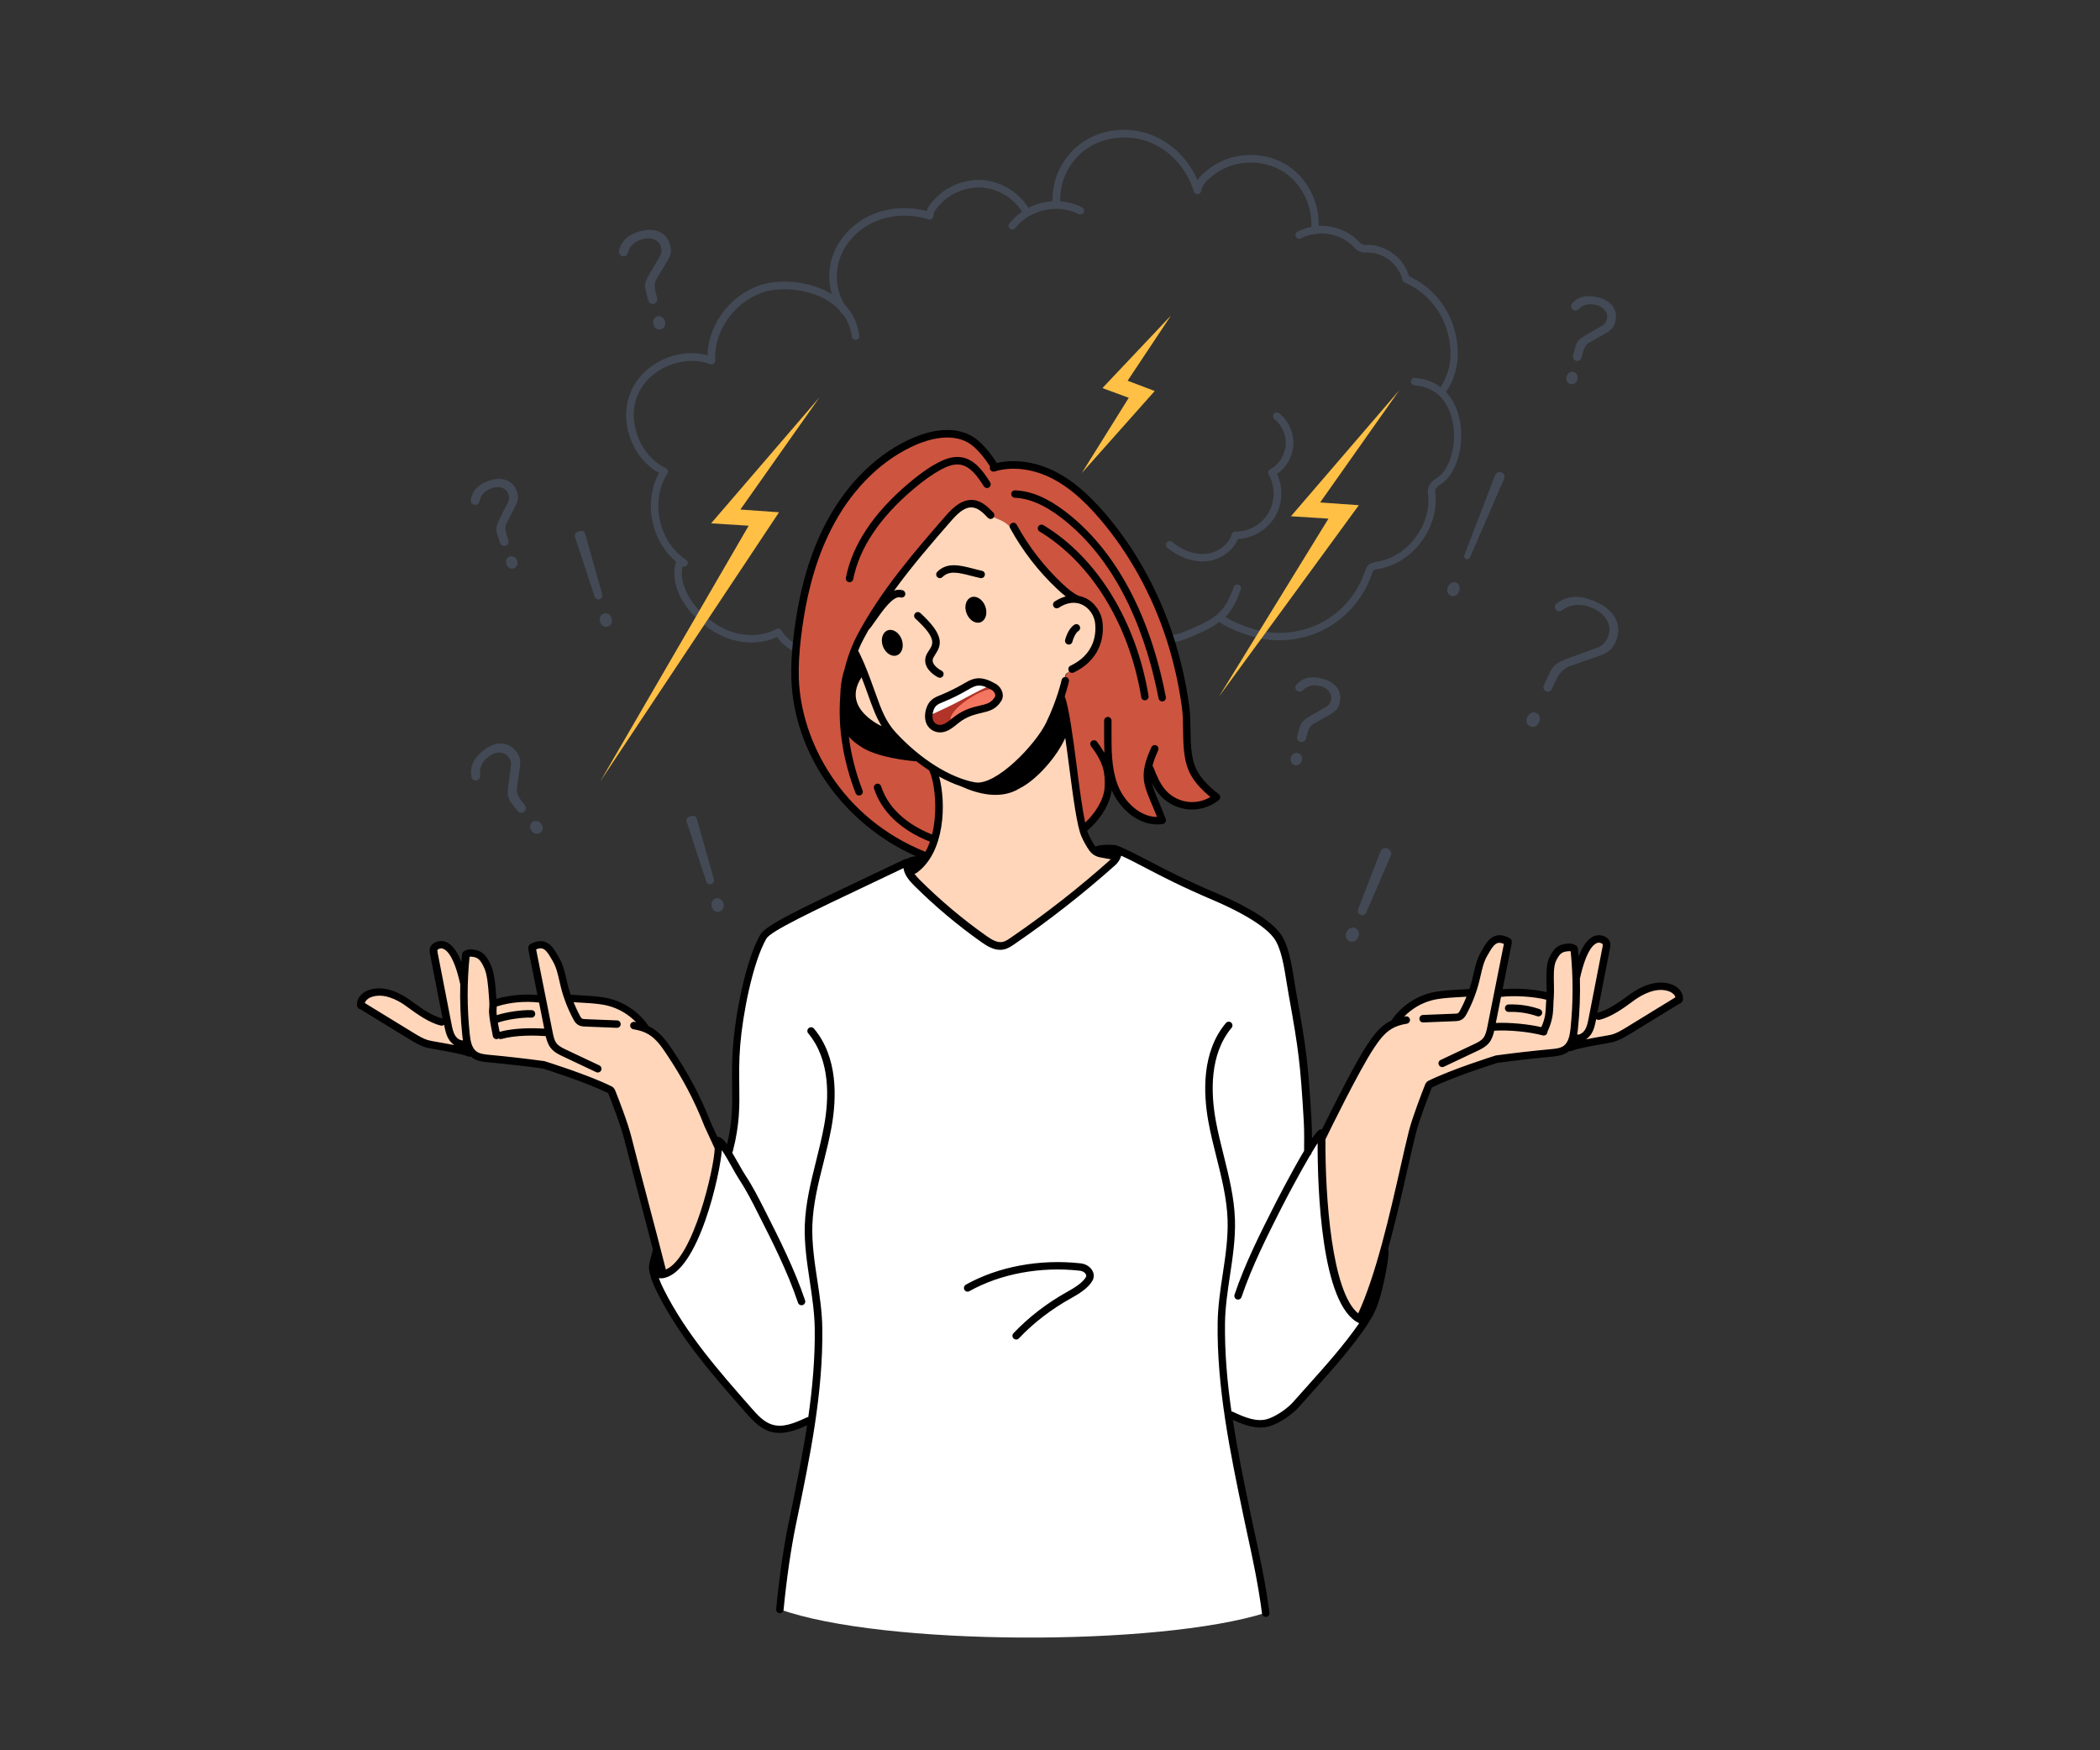 <?xml version="1.0" encoding="UTF-8"?>
<!-- Generator: Adobe Illustrator 27.4.1, SVG Export Plug-In . SVG Version: 6.00 Build 0)  -->
<svg xmlns="http://www.w3.org/2000/svg" xmlns:xlink="http://www.w3.org/1999/xlink" version="1.1" id="_x3C_Layer_x3E_" x="0px" y="0px" viewBox="0 0 3000 2500" style="enable-background:new 0 0 3000 2500;" xml:space="preserve">
<rect x="0" y="0" width="3000" height="2500" fill="#333333" stroke="none"/>
<style type="text/css">
	.st0{fill:#434A56;}
	.st1{fill:#FFFFFF;}
	.st2{fill:#CD543F;}
	.st3{fill:#FFD6BA;}
	.st4{fill:#B23428;}
	.st5{fill:#F37760;}
	.st6{fill-rule:evenodd;clip-rule:evenodd;fill:#FFC045;}
	.st7{fill:#FFC045;}
</style>
<g>
	<path class="st0" d="M1109.9,909.9c5.3,7.2,12,13.4,19.6,18c0.9,0.5,1.8,0.8,2.7,0.8c1.8,0,3.6-0.9,4.6-2.6   c1.5-2.5,0.7-5.8-1.9-7.3c-7.6-4.5-14.1-10.9-18.7-18.5c-1.5-2.4-4.6-3.2-7.1-1.9c-17.3,9.4-39.2,11.3-60.1,5.2   c-13-3.8-25.6-10.6-37.1-19.9l-5.9,8.9c12.4,9.9,26,17.1,40.1,21.2C1068,920.1,1090.9,918.7,1109.9,909.9z"></path>
	<path class="st0" d="M1668.7,912.6c0.2,2.8,2.6,4.9,5.3,4.9c0.2,0,0.3,0,0.4,0c0.2,0,0.4-0.1,0.6-0.1c10.9-1,21.1-5.4,30.1-9.3   c12.1-5.2,25.4-11,36.7-19.7c16.1,10.6,37.4,18.3,52.9,22.1c10.8,2.7,21.9,4,33,4c23.4,0,46.9-5.8,67.4-17.2   c30.3-16.7,53.9-45.1,64.9-78.1c0.6-1.8,1.3-3.7,2.1-4.5c1.1-1,3.5-1.4,5.9-1.8l0.5-0.1c48.5-7.8,86.8-57.6,82.1-106.4l-0.1-0.8   c-0.2-2.3-0.5-4.4,0-6c1-3.3,4.4-5.9,7.1-7.6c23.6-14.2,35.9-58,26.9-95.7c-3.5-14.8-10-27-18.8-36.4c17.9-26.8,21.5-57,11.1-92.2   c-9.6-32.1-33.3-59.2-63.8-73.1c-7.1-25.3-32.3-44.8-58.7-44.8l-1.6,0c-2.2,0-4.4,0-6-0.5c-2-0.7-4-2.7-6-4.7l-1.1-1.1   c-14.7-14.6-35.4-21.8-55.8-20.9c1.4-35-17.6-70.5-47.8-88.3c-32.3-19-76.2-16.9-106.6,5.2c-6.9,5-13.9,10.6-18.8,17.8   c-12.1-28.3-34.5-51.4-62-63.1c-33.1-14.1-71.7-11-100.8,8.2c-28.2,18.6-45.5,52.2-44.1,85.1c-12,0.7-24,3.9-34.7,9.4   c-0.1-0.3-0.2-0.5-0.3-0.7c-13.8-21.9-38.5-36.7-64.2-38.9c-25.8-2.1-52.6,8.5-69.8,27.8l-0.4,0.4c-4.6,5.1-8.5,9.4-10.4,15.9   c-26.4-6.7-53.5-5.1-77.2,4.8c-26.9,11.3-48.4,33.6-57.3,59.8c-6.1,17.6-6.2,37-1,54.4c-23-14.3-52.9-20.1-80.9-17.5   c-52.3,4.8-95.6,52.7-96.6,104.7c-42.5-11.9-92.3,11-109.7,52c-17.7,41.5,1.1,94.2,40.3,116c-11.2,20.2-14.5,45.2-9.3,69.7   c4.9,22.9,17,43.1,33.7,56.9c-7.2,22.9,1.2,50.6,23.1,74.7c1.5,1.7,3.1,3.3,4.7,4.9l5.6-9.6c-0.8-0.8-1.6-1.6-2.4-2.4   c-14.2-15.7-26.7-39.3-21.8-60.9c0.7,0.3,1.3,0.5,2,0.5c1.7,0,3.5-0.9,4.5-2.5c1.6-2.5,0.9-5.8-1.6-7.4   c-18.6-12-32.2-32.5-37.4-56.3c-5.1-23.8-1.2-48.1,10.9-66.7c0.8-1.3,1.1-2.9,0.7-4.4c-0.4-1.5-1.5-2.7-2.9-3.4   c-37.1-17.3-56.2-67.2-40.2-104.8c16-37.6,65.3-58.5,103.4-43.7c1.7,0.6,3.6,0.4,5.1-0.7c1.5-1.1,2.3-2.8,2.2-4.6   c-3.1-48.5,38.3-96.8,86.7-101.2c32.8-3,68.5,6.3,89.7,28.2c1.3,2,2.7,4,4.2,5.9c0.6,0.8,1.3,1.3,2.2,1.6   c6.5,8.9,10.8,19.3,12.3,31.4c0.4,2.9,3,5,5.9,4.6c2.9-0.3,5-3,4.7-5.9c-2.1-18-9.8-32.8-20.9-44.5c-11.6-18.7-14.4-43.6-7-65.5   c8-23.3,27.2-43.3,51.4-53.4c23-9.6,49.9-10.6,75.6-2.8c1.5,0.5,3.2,0.2,4.5-0.7c1.3-0.9,2.2-2.3,2.3-3.9c0.7-6.8,3.5-9.9,8.9-16   l0.4-0.4c15.1-16.8,38.5-26.1,61-24.3c22.6,1.9,44.1,14.9,56.2,33.9c0.1,0.2,0.2,0.3,0.4,0.4c-6.9,4.7-13.1,10.3-18.3,17   c-1.8,2.3-1.4,5.7,0.9,7.5c1,0.7,2.1,1.1,3.3,1.1c1.6,0,3.2-0.7,4.2-2.1c20.3-26.4,60.9-35.4,90.5-20.1c2.6,1.3,5.8,0.3,7.2-2.3   c1.4-2.6,0.3-5.8-2.3-7.2c-9.7-5-20.4-7.7-31.1-8.5c-1.5-29.4,13.9-59.6,39.3-76.3c25.7-17,61.3-19.8,90.7-7.3   c28.8,12.3,51.5,38.3,60.8,69.5c0.7,2.3,2.9,3.9,5.4,3.8c2.5-0.1,4.5-1.9,4.9-4.3c2.1-10.9,10.7-18,20.1-24.8   c27.1-19.7,66.1-21.5,94.9-4.6c27.4,16.1,44.4,48.7,42.5,80.4c-6.8,1.3-13.5,3.6-19.8,6.9c-2.6,1.4-3.6,4.6-2.2,7.2   c1.4,2.6,4.6,3.6,7.2,2.2c5.5-3,11.6-4.9,17.8-6c0.4,0.2,0.8,0.3,1.2,0.4c0.2,0,0.4,0,0.7,0c1.2,0,2.2-0.4,3.1-1.1   c18.5-1.7,37.9,4.5,51,17.5l1.1,1.1c2.6,2.7,5.6,5.8,10,7.3c3.4,1.2,6.8,1.1,9.7,1.1h1.5c22.5,0.1,44,17.3,49,39.2   c0.4,1.7,1.5,3,3.1,3.7c28.8,12.2,51.3,37.4,60.2,67.4c9.3,31.4,6.4,58.2-8.9,82c-10.1-7.6-22.5-12.2-36.7-13.2   c-3-0.2-5.5,2-5.7,4.9c-0.2,2.9,2,5.5,4.9,5.7c37.5,2.6,49.9,31.6,54,48.6c7.9,32.9-2.4,72.2-22.1,84c-6.3,3.8-10.2,8.4-11.8,13.6   c-1.1,3.6-0.8,7.1-0.4,10.1l0.1,0.8c4.2,43.6-30,87.9-73.2,94.9l-0.5,0.1c-3.7,0.6-8.1,1.3-11.6,4.6c-2.8,2.7-4,6.1-5,9.1   c-10.1,30.3-31.9,56.5-59.8,71.9c-28,15.4-61.8,19.9-92.7,12.2c-13.1-3.2-32.4-10-47.1-19c1.2-1.2,2.4-2.4,3.5-3.7   c9.1-10.7,14.4-24,18.7-35.6c1-2.8-0.4-5.8-3.2-6.8c-2.8-1-5.8,0.4-6.8,3.2c-4.2,11.3-8.9,23-16.9,32.4c-11.4,13.4-29,21-44.6,27.7   c-8.9,3.8-18,7.8-27.3,8.6c-0.7,0-1.3,0.3-1.8,0.5C1669.8,908.4,1668.5,910.4,1668.7,912.6z"></path>
	<path class="st0" d="M1765.4,759.4c-0.2,0-0.4,0-0.6,0c-2.4,0.1-4.5,1.5-5.1,3.7c-4.6,15-20.1,26.5-37.6,28   c-15.8,1.4-33.1-4.8-47.6-17c-2.2-1.9-5.6-1.6-7.5,0.7c-1.9,2.2-1.6,5.6,0.6,7.5c15,12.6,33,19.6,50.1,19.6c1.8,0,3.5-0.1,5.2-0.2   c20.3-1.8,38.4-14.6,45.5-31.8c21.6-1.1,42.1-13.3,53.2-32c10.8-18.3,11.7-41.7,2.7-60.9c13.1-9.1,21.9-24,23.2-40   c1.5-17.7-6.2-35.7-20.2-46.7c-2.3-1.9-5.6-1.5-7.5,0.8c-1.8,2.3-1.5,5.7,0.8,7.5c11,8.8,17.4,23.5,16.2,37.5   c-1.2,14-9.9,27.5-22.2,34.3c-1.3,0.7-2.2,1.8-2.6,3.2c-0.4,1.4-0.2,2.9,0.5,4.1c9.4,16.4,9.3,38.4-0.3,54.7   C1803,748.6,1784.2,759.4,1765.4,759.4z"></path>
	<path class="st0" d="M1865.6,1055.4l2.2-8.4c0.8-3.1,2-5.8,3.4-7.9c1.5-2.2,3.3-3.9,5.3-5.2l24.3-13.8c3.6-2,6.4-4.2,8.4-6.6   c2-2.4,3.5-5.3,4.3-8.5c2.2-8.6,1.3-15.8-3-22.2c-4.3-6.3-11.4-10.8-21.2-13.4c-9.6-2.5-18-2.5-25,0c-4.7,1.7-8.7,4.5-12.2,8.4   c-1.2,1.3-1.7,3-1.5,4.7c0.2,1.8,1.2,3.4,2.6,4.4c2.5,1.8,6,1.4,8-0.9c2.2-2.4,4.9-4.2,7.9-5.5c5.1-2,10.8-2.2,17.1-0.6   c5.6,1.5,9.8,4.1,12.6,7.8c2.9,3.8,3.8,8,2.6,12.5c-0.6,2.3-1.5,4.3-2.6,5.7c-1.1,1.5-2.8,2.8-4.9,4l-23.8,13.8   c-4.7,2.8-7.9,5.4-9.7,7.6c-1.8,2.3-3.2,5.2-4.1,8.6l-3.2,12.2c-0.9,3.3,1.1,6.7,4.4,7.6c1.7,0.5,3.4,0.2,4.8-0.6   C1864.1,1058.3,1865.1,1057,1865.6,1055.4z"></path>
	<path class="st0" d="M1854.2,1075.6c-0.7-0.2-1.4-0.3-2.1-0.3c-1.4,0-2.8,0.4-4.1,1.3c-1.9,1.3-3.2,3.2-3.9,5.7   c-0.6,2.5-0.4,4.7,0.6,6.7c1.1,2,2.7,3.2,4.9,3.8c2.1,0.6,4.2,0.3,6.1-0.9c2-1.2,3.3-3,3.9-5.5c0.7-2.6,0.5-4.8-0.6-6.9   C1857.9,1077.5,1856.3,1076.2,1854.2,1075.6z"></path>
	<path class="st0" d="M678.8,721.1c3.1,0.1,5.8-2.1,6.2-5.1c0.6-3.2,1.8-6.2,3.6-8.9c3.1-4.5,7.8-7.8,13.9-9.9c3-1,5.8-1.5,8.5-1.5   c2.2,0,4.3,0.3,6.3,1c4.5,1.6,7.6,4.6,9,9c0.8,2.3,1.1,4.4,1,6.2c-0.1,1.8-0.8,3.9-1.9,6l-12.3,24.6c-2.3,4.9-3.7,8.8-3.9,11.7   c-0.2,2.9,0.2,6,1.3,9.3l4,12c0.5,1.6,1.6,2.8,3.1,3.6c1.5,0.7,3.1,0.8,4.7,0.3c3.4-1.1,5.1-4.6,4-7.9l-2.8-8.3   c-1-3-1.6-5.9-1.5-8.5c0-2.7,0.6-5.1,1.7-7.3l12.7-24.9c1.9-3.6,3-7.1,3.4-10.2c0.4-3.1,0-6.3-1.1-9.4c-2.8-8.4-7.6-13.9-14.7-16.8   c-7-2.9-15.5-2.8-25,0.4c-9.4,3.2-16.5,7.8-20.9,13.8c-2.9,3.9-4.8,8.5-5.6,13.7c-0.2,1.7,0.3,3.4,1.4,4.7   C675.3,720.2,677,721.1,678.8,721.1z"></path>
	<path class="st0" d="M734.4,795.4c-2-1.1-4.1-1.3-6.2-0.6c-2.2,0.7-3.7,2.1-4.6,4.2c-0.9,2.2-1,4.5-0.1,7c0.8,2.4,2.2,4.2,4.2,5.2   c2,1.1,4,1.2,6.2,0.5c2.2-0.7,3.6-2,4.6-4.1c1-2.1,1.1-4.3,0.2-6.7C737.9,798.3,736.5,796.5,734.4,795.4z"></path>
	<path class="st0" d="M2247.1,442.5c2.5,1.7,6,1.4,8.1-0.9c2.2-2.4,4.9-4.2,7.9-5.4c5-2,10.8-2.2,17.1-0.6c5.6,1.5,9.8,4.1,12.7,7.8   c2.9,3.8,3.8,8,2.6,12.5c-0.6,2.3-1.5,4.2-2.6,5.7c-1.1,1.5-2.7,2.8-4.9,4l-23.8,13.9c-4.7,2.8-7.9,5.4-9.7,7.6   c-1.8,2.3-3.1,5.2-4,8.5l-3.2,12.1c-0.4,1.6-0.2,3.3,0.6,4.8c0.8,1.4,2.2,2.5,3.8,2.9c3.3,0.9,6.8-1.1,7.6-4.5l2.2-8.4   c0.8-3.1,2-5.8,3.4-8c1.5-2.2,3.3-3.9,5.4-5.1l24.3-13.8c3.6-2,6.4-4.2,8.5-6.7c2-2.4,3.4-5.3,4.3-8.5c2.2-8.6,1.3-15.8-3-22.2   c-4.3-6.3-11.4-10.9-21.2-13.4c-9.7-2.5-18.1-2.5-25,0c-4.6,1.7-8.7,4.5-12.2,8.4c-1.1,1.3-1.7,3-1.5,4.7   C2244.8,439.9,2245.7,441.5,2247.1,442.5z"></path>
	<path class="st0" d="M2243.4,548.5c2.2,0.6,4.2,0.3,6.1-0.9c2-1.2,3.2-3,3.9-5.5c0.7-2.6,0.5-4.8-0.6-6.9c-1.1-2.1-2.7-3.3-4.8-3.9   c-0.8-0.2-1.4-0.3-2.1-0.3c-1.4,0-2.8,0.4-4,1.3c-2,1.3-3.3,3.2-3.9,5.8c-0.6,2.5-0.4,4.7,0.6,6.7   C2239.6,546.6,2241.2,547.9,2243.4,548.5z"></path>
	<path class="st0" d="M2185.9,1037.4c2.3,1.1,4.5,1.1,7,0.2c2.5-1,4.3-2.8,5.6-5.6c1.4-3,1.7-5.7,0.8-8.4c-0.8-2.6-2.2-4.2-4.5-5.2   c-1.3-0.6-2.4-0.9-3.7-0.9c-1,0-2.1,0.2-3.3,0.7c-2.6,1.1-4.5,3.1-5.9,6.1c-1.4,2.9-1.6,5.4-0.8,8   C2182.1,1034.7,2183.5,1036.3,2185.9,1037.4z"></path>
	<path class="st0" d="M2208.5,987.4c3.2,1.5,6.9,0.1,8.3-3l5.9-12.7c2.4-5.1,5.2-9.3,8.4-12.7c3.4-3.5,7.2-6,11.4-7.5l42.5-14.9   c5.9-2,10.6-4.5,14.1-7.4c3.4-2.9,6.1-6.6,8.2-10.9c5.5-11.9,6-22.6,1.5-32.8c-4.6-10.4-13.9-18.9-27.8-25.4   c-13.8-6.4-26.4-8.8-37.5-6.9c-7.1,1.2-13.7,4.2-19.8,8.9c-1.4,1.1-2.3,2.7-2.4,4.5c-0.1,1.8,0.5,3.5,1.8,4.7   c2.1,2.2,5.5,2.5,7.8,0.7c4.8-3.6,10.1-6.1,15.8-7.2c9.4-2,19.4-0.5,29.7,4.3c9.2,4.3,15.8,10.2,19.7,17.7c4,7.9,4.3,16.1,0.6,23.9   c-1.9,4-4.1,7.1-6.6,9.5c-2.6,2.4-6,4.3-10.2,5.7l-41.6,15.1c-9.6,3.6-14.2,6.7-16.4,8.6c-3.1,2.8-5.7,6.5-7.9,11.2l-8.6,18.3   C2204,982.2,2205.4,986,2208.5,987.4z"></path>
	<path class="st0" d="M676.3,1113.8c1.6,0.9,3.5,1.2,5.3,0.6c3.1-1,4.9-4.2,4.4-7.6c-0.5-3.5-0.4-7,0.6-10.4   c1.6-5.9,5.4-11.1,11.2-15.6c5.1-4,10.3-6,15.5-6c5.4,0,9.8,2.1,13,6.3c1.7,2.2,2.8,4.3,3.3,6.2c0.6,2,0.6,4.4,0.2,7.1l-3.9,30.2   c-0.7,5.9-0.6,10.5,0.2,13.6c0.8,3,2.4,6.1,4.7,9.2l8.6,11.1c1,1.3,2.6,2.2,4.3,2.4c1.7,0.2,3.4-0.2,4.8-1.3l0.2-0.1   c1.4-1.1,2.2-2.6,2.5-4.3c0.2-1.7-0.3-3.4-1.3-4.8l-5.9-7.7c-2.2-2.9-3.8-5.7-4.7-8.5c-0.9-2.8-1.3-5.6-0.9-8.3l4.3-30.6   c0.7-4.5,0.6-8.4-0.1-11.8c-0.7-3.3-2.3-6.5-4.5-9.3c-5.9-7.7-12.9-11.6-21.2-12.2c-8.4-0.5-17.1,2.7-25.8,9.5   c-8.6,6.7-14.2,14-16.8,21.8c-1.6,5.2-1.9,10.6-0.8,16.2C673.7,1111.4,674.7,1112.9,676.3,1113.8z"></path>
	<path class="st0" d="M765.7,1190.9c2.3,0.3,4.4-0.2,6.4-1.7c1.9-1.4,2.9-3.3,3.2-5.7c0.3-2.4-0.4-4.7-2.1-6.8   c-1.7-2.3-3.8-3.6-6.3-4c-2.4-0.4-4.5,0.1-6.4,1.5c-2,1.5-3,3.4-3.2,5.8c-0.2,2.5,0.6,4.8,2.3,7.1   C761.3,1189.2,763.2,1190.5,765.7,1190.9z"></path>
	<path class="st0" d="M890.2,366.1c3.3,0.3,6.2-1.9,7-5.3c0.8-3.5,2.5-6.6,4.6-9.4c3.8-4.8,9.3-8.1,16.3-9.9c2.8-0.7,5.5-1.1,8-1.1   c3.1,0,6,0.6,8.7,1.7c5,2.1,8.2,5.8,9.5,10.9c0.7,2.6,0.9,4.9,0.6,7c-0.3,2.1-1.1,4.3-2.6,6.6L927,392.9c-3,5.2-4.7,9.4-5.2,12.5   c-0.5,3.1-0.2,6.6,0.8,10.3l3.5,13.6c0.9,3.4,4.4,5.5,7.8,4.6l0.3-0.1c1.7-0.5,3.1-1.5,3.9-3c0.8-1.5,1.1-3.2,0.6-4.9l-2.4-9.4   c-0.9-3.5-1.3-6.8-1-9.7c0.2-3,1.1-5.7,2.4-8l15.9-26.5c2.4-3.8,3.9-7.5,4.5-10.9c0.6-3.4,0.4-6.8-0.5-10.4   c-2.4-9.3-7.3-15.7-14.8-19.5c-7.5-3.7-16.7-4.2-27.4-1.4c-10.6,2.7-18.7,7.3-24,13.5c-3.5,4.1-5.9,9-7.1,14.6   c-0.4,1.8,0.1,3.6,1.1,5C886.6,364.9,888.3,365.9,890.2,366.1z"></path>
	<path class="st0" d="M945.8,453c-2.1-1.3-4.2-1.7-6.5-1.1c-2.3,0.6-4,2-5.2,4.1c-1.1,2.2-1.4,4.6-0.7,7.4c0.7,2.7,2.1,4.6,4.1,5.9   c2,1.3,4.1,1.6,6.5,1c2.3-0.6,4-1.9,5.2-4c1.2-2.1,1.4-4.5,0.8-7.2C949.3,456.4,947.9,454.3,945.8,453z"></path>
	<path class="st0" d="M1936,1325.6c-1.1-0.5-2.2-0.7-3.3-0.7c-1.3,0-2.6,0.3-3.8,0.9c-2.5,1.1-4.3,3.1-5.4,5.9   c-1.1,2.8-1.2,5.3-0.3,7.7c0.9,2.4,2.6,4.1,5,5.1c2.4,1,4.7,0.9,7-0.2c2.4-1.1,4-3,5.2-5.7c1.2-2.9,1.3-5.5,0.5-8   C1940,1328.2,1938.4,1326.6,1936,1325.6z"></path>
	<path class="st0" d="M1943.7,1306.7c3.1,1.3,6.7-0.2,8-3.3l35-80.8c0.9-2,0.9-4.2,0.1-6.2c-0.8-2-2.4-3.6-4.4-4.4   c-1-0.4-2-0.6-3-0.6c-1.1,0-2.2,0.2-3.2,0.7c-2,0.9-3.5,2.5-4.3,4.5l-31.7,82.2C1939.1,1301.9,1940.6,1305.5,1943.7,1306.7z"></path>
	<path class="st0" d="M1028.9,1284.2c-1.3-0.8-2.7-1.2-4-1.2c-0.8,0-1.6,0.1-2.5,0.4c-2.3,0.7-4,2.2-5.1,4.4   c-1.1,2.3-1.3,4.8-0.4,7.6c0.8,2.7,2.2,4.6,4.4,5.9c2.1,1.2,4.3,1.4,6.7,0.7c2.3-0.7,3.9-2.1,5-4.2c1.1-2.2,1.2-4.6,0.4-7.3   C1032.5,1287.6,1031,1285.5,1028.9,1284.2z"></path>
	<path class="st0" d="M992.8,1165.9c-0.8-0.5-1.8-0.7-2.7-0.7c-0.6,0-1.1,0.1-1.7,0.2l-3.6,1.1c-1.5,0.5-2.7,1.5-3.4,2.8   c-0.7,1.4-0.8,2.9-0.4,4.4l28,85.5c0.9,2.9,4.1,4.5,7,3.7c2.9-0.9,4.6-4,3.8-7l-24.4-86.6C995.1,1167.9,994.2,1166.7,992.8,1165.9z   "></path>
	<path class="st0" d="M849.5,852.2c0.9,2.9,4.1,4.5,7,3.7c2.9-0.9,4.6-4,3.8-6.9l-24.4-86.6c-0.4-1.5-1.4-2.7-2.7-3.4   c-0.8-0.5-1.8-0.7-2.7-0.7c-0.6,0-1.1,0.1-1.7,0.3l-3.6,1.1c-1.4,0.5-2.7,1.5-3.4,2.8c-0.7,1.4-0.8,2.9-0.4,4.4L849.5,852.2z"></path>
	<path class="st0" d="M857.7,880.8c-1.1,2.3-1.3,4.8-0.4,7.6c0.8,2.7,2.3,4.6,4.4,5.8c2.1,1.2,4.3,1.4,6.7,0.7   c2.3-0.7,3.9-2.1,4.9-4.2c1.1-2.2,1.2-4.6,0.4-7.3c-0.8-2.9-2.3-4.9-4.5-6.2c-1.3-0.8-2.7-1.2-4-1.2c-0.8,0-1.6,0.1-2.5,0.4   C860.5,877.1,858.8,878.5,857.7,880.8z"></path>
	<path class="st0" d="M2094.3,798.4c2.2,0.9,4.8-0.1,5.7-2.3l48.7-112.2c0.8-1.7,0.8-3.6,0.1-5.4c-0.7-1.7-2.1-3.1-3.8-3.8   c-0.8-0.4-1.8-0.5-2.6-0.5c-0.9,0-1.9,0.2-2.8,0.6c-1.7,0.8-3.1,2.1-3.7,3.9l-43.9,114.1C2091,795,2092.1,797.5,2094.3,798.4z"></path>
	<path class="st0" d="M2080.5,832.3c-1-0.4-2-0.6-3-0.6c-1.2,0-2.3,0.3-3.6,0.9c-2.5,1.1-4.1,3.1-5.4,6c-1.1,2.8-1.3,5.2-0.4,7.6   c0.9,2.3,2.3,3.7,4.7,4.7c2.2,0.9,4.2,0.9,6.3-0.1c2.3-1.1,3.9-2.9,5.1-5.7c1.3-3,1.4-5.7,0.6-8.1   C2084,834.6,2082.7,833.2,2080.5,832.3z"></path>
</g>
<g>
	<path class="st1" d="M1939.5,1882.6c-62.7-68.6-45.3-178.5-53.5-263.5c-5.7,7-10.1,14.9-13.3,23.2c-6-71.7-6.4-144-21-214.6   c-8.8-80.5-36.3-120.2-114.2-148.4c-52.6-24.3-108.2-56.6-166-63c5.3,5.7,18.2,2,20.9,8.7c-7.6,18.9-28.7,30.4-43.7,43.6   c-38.9,28.8-74.6,62.5-117.6,85.3c-46-23.8-84.6-59.1-122.4-94.4c-18.4-13.2,3.3-24.1,11.5-34.1c-4,0.7-8,1.3-11.9,2   c-69.1,35.2-147.1,59.7-212.5,102.6c0.5-1.4,1.6-1.8,2.1-3.2c-31.2,35.4-30.7,87.5-40.8,131.5c-15.8,61.2,2.9,124.4-15.6,185.2   l-11.5-13.3c-3.6-0.6-2,2.8-4.2,10.3c0.7-0.5,1.5-1.1,2.3-1.6c-21.6,61.5-16,144.4-76.9,181.5c-0.5-1.7-1-3.3-1.5-5   c-7.6,1.7-14.9,2.9-15.4,4.1c12.9,46.1,46.6,85,75.6,123.1c44.6,47.7,71.9,132.2,149.9,84.2c-9.5,81.6-39.2,188.4-46,271.8   c146.2,52.4,540.8,53.7,694.7,4.9c-12.2-90-38.4-192.1-53.3-284.3c47.2,30.2,84.2-0.4,118-33.3c24.3-36.3,52.9-63.5,77.1-100.1   c-2.5-0.7-4.8-1.7-7.1-2.9C1942,1884.1,1940.6,1883.4,1939.5,1882.6z"></path>
	<path class="st2" d="M1339.7,1165.5c0.2-24-2.8-48-8.9-71.2c-6.1-3.4-45-35.4-59.2-43.9c-31.8-9.8-72.3-36-57.3-74.5   c30.2-44.5-1.7-32,6.6-56.3c23-39.3,131.3-211.1,175.7-200.8c5.2,2.6,8,8.3,12,12.5c12.4,10.8,31.3,12.9,40,28.4   c28.2,34.2,60.9,88.8,107.1,100.9c34.2,31,6.6,83.3-30,99.5c-8.7,8.2-1.3,24.7-8.5,35.4c19,59.8,13.9,128.4,32.3,189.7   c34.7-19.7,31.2-92.7,38.9-72.5c12.9,29,34.7,67.5,72,58.9c-12.6-23.2-18.2-46.4-21.4-72.7c15.2,40.7,65.2,69.2,99,39.6   c-43.1-27.6-46.9-80.1-43.1-126.4c-1-32.4-10.2-64-20-94.8c-5.9,1.3-8.9-7.6-3.3-10c-33.9-92.9-129.3-280.6-250.5-236.1   c-42.7-102.2-167.9-30.1-211.5,35.4c-113.5,161.1-106.7,428.4,104.8,512.3c-0.4,0.4,3.7,0.5,10.8,0.4   C1334.3,1209.1,1340.3,1183,1339.7,1165.5z"></path>
	<path class="st3" d="M2379.1,1405.8c-4.3-1.3-8.9-0.8-13.3,0c-9.3,1.6-18.6,4-26.7,8.7c-8.9,5.2-16,12.9-24.1,19.2   c-10.1,8-21.8,14-34.3,17.6c4.7-31.6,9.4-63.1,14.1-94.7c0.6-4.2,1.1-8.8-1.3-12.2c-2.8-4-8.7-4.8-13.3-3   c-4.5,1.9-7.9,5.7-10.9,9.6c-7.2,9.3-13.1,19.6-17.4,30.5c0.2-7.3-0.1-14.5-0.9-21.7c-0.2-1.8-0.4-3.6-1.4-5.2   c-2-3.1-6.2-3.8-9.8-3.2c-7.9,1.2-14.7,6.7-18.9,13.5c-4.2,6.8-6,14.8-7.1,22.7c-1.6,11.4-2.2,21.7-0.7,33.1   c-23.2-5-47.8-10-70.2-2c5.4-18.7,9.4-37.7,12-56.9c0.9-6.7,1.1-14.9-4.5-18.8c-3.5-2.5-8.2-2.4-12.2-0.9   c-6.8,2.5-11.8,8.4-15.9,14.5c-12.5,18.4-12.9,37.5-21.3,62.2c-19.9,0.3-40,0.7-59.1,5.9c-19.2,5.2-33.3,19.6-48.2,32.6   c-8.8,7.7-37.8,32.1-53.7,61.3c-3.4,6.2-11.7,28.5-15,34.7c-12.7,23.5-34.4,67.2-38,69.9c0,0,0.1,2,0.1,5.2   c0.3,11.7,0.9,40.3,1.3,56.3c0.8,39.2,1.8,78.8,11.8,116.7c2.3,8.7,5.1,17.2,8,25.7c1.5,4.4,3.1,8.7,4.6,13.1   c3.1,8.4,6.4,17.1,10.9,24.8c4,6.9,8.9,13,15.5,17.5c0.9,0.6,1.9,1.2,2.9,1.1c0.3,0,0.6-0.1,0.9-0.3c0.9-0.5,1.6-1.4,2.2-2.3   c16.7-26.7,23.2-58.4,30.4-89.1c8.2-34.9,38.1-158.8,39.7-165.7c4.5-20.4,23.2-74,27.3-77.6c3.8-3.4,17.2-8.5,22.1-9.9   c26.2-7.5,44.2-14.8,70.3-22.6c26.1-7.8,53.7-8.5,80.6-11.9c5-0.6,9.9-1.3,14.6-2.9c3-1,5.9-2.3,8.9-3.6   c15-6.4,30.8-10.9,46.8-13.4c4.9-0.8,9.9-1.3,14.7-2.7c5.6-1.7,10.9-4.6,16.3-6.9c8.4-3.5,22.2-10.8,30-15.6   c20.6-12.6,32.5-16.7,48.6-31.4C2392.6,1418.8,2388.2,1408.6,2379.1,1405.8z"></path>
	<path class="st3" d="M972.5,1805.1c4.8-5.6,8.4-12,11.6-18.8c2.2-4.8,4.2-9.7,6.1-14.6c2.3-5.7,4.5-11.4,6.8-17.2   c2.8-7.1,5.7-14.3,8.1-21.6c7.7-23.6,10.8-48.5,16.7-72.5c1.8-7.2,3.8-14.3,6.4-21.3c-0.8,0.5-1.5,1.1-2.3,1.6   c-0.7,0.4-1.3,0.9-2,1.3c-15.3-39.5-31.4-80.7-53.1-117.1c-14.4-24.2-41.5-51.9-55.1-62.9c-15.7-12.7-34.3-33.2-75.7-32.9   c-8.4,0.1-19.1-3.3-27.5-3.3c-4.2,0-1.8-4.5-3.4-8.5c-5.8-14.9-8.6-27.4-14.4-42.3c-2.8-7.4-9.2-17.6-15.9-21.8   c-6.7-4.1-17.8-1.7-19.2,6.2c-0.4,2.5,0.2,5,0.8,7.5c4.8,19,9.6,38.1,14.4,57.1c-23.9-0.9-47.9,2.7-70.4,10.7   c1.1-21.9-4.6-44-16.4-62.6c-2.3-3.7-4.9-7.3-8.8-9.4c-3.8-2-9-2-12,1.1c-1.9,2-2.6,5-3.2,7.7c-1.3,6.4-2.6,12.7-3.8,19.1   c-5.7-12.4-14.3-24.9-23-35.4c-2.3-2.7-4.7-5.4-7.9-6.9c-3.2-1.5-7.4-1.5-10,0.9c-3.3,3.1-2.7,8.4-1.9,12.9   c6,32.6,10.4,62.5,16.4,95.1c-10.6,3.2-21-4.6-29.9-11.3c-10.1-7.5-20.8-14.2-32-19.9c-8.3-4.2-17.1-7.9-26.4-8.6   c-9.3-0.7-19.2,1.9-25.6,8.7c-1.5,1.6-2.8,3.7-2.3,5.9c0.4,1.7,1.9,2.8,3.4,3.8c8.6,6.1,17.1,12.2,25.6,18.3   c19.8,14.1,40,28.4,63.3,35.2c15.2,4.4,31.1,5.5,46.2,9.8c15,4.2,29.1,11.5,44.5,14.3c16.5,3.1,33.5,0.9,50.2,2   c29.3,1.9,115.3,34.4,124.6,47.3c9.3,12.8,13.6,28.6,17.7,43.9c12,45,23.7,90.1,35.2,135.2c-1-1.1-2-2.2-3-3.3   c7.4,25.8,16.4,51.1,24,76.9c0.5,1.7,1.1,3.3,1.5,5C959.4,1817.3,966.7,1811.9,972.5,1805.1z"></path>
	<path class="st3" d="M1301.5,1244.9c-3.2,3.8,3.6,11.3,7.2,14.7c37.8,35.4,76.4,70.6,122.4,94.4c10.6-5.9,21.3-11.8,31.3-18.8   c5.4-3.8,10.6-7.8,15.8-11.8c4.4-3.4,8.8-6.8,13.2-10.3c19.1-14.8,38.2-29.6,57.2-44.4c14-10.9,28.2-21.9,39.6-35.4   c2-2.4,4-5.1,4-8.2c0-3.1-3.5-3.7-6.6-3.9c-5.1-0.4-10-2.1-14.3-4.8c-6.3-3.8-11.6-9.5-15.4-15.8c-2.8-4.8-4.9-9.9-6.5-15.2   c-2.1-6.7-3.5-13.5-4.8-20.4c-9.6-50.6-15.1-101.9-21.4-153c-0.8-6.2-1.5-12-6.1-16.4c3.4-8.5,4.9-17.7,4.4-26.8   c-0.1-1.7-0.3-3.6,0.5-5.1c0.7-1.6,2.2-2.6,3.6-3.5c14.2-9.2,29.3-18.1,37.2-33.1c4.4-8.4,7.5-15.5,7.6-24.9   c0.1-7.7-0.1-15.5-2.1-22.9c-2-7.4-6.2-14.5-12.7-18.7c-6.6-4.3-26.5-10-36-17.9c-9.9-8.2-25.9-23-32.9-33.9   c-7-10.8-31.6-41.5-38.2-49.2c-2.8-3.3-5.3-6.9-8.5-9.9c-9-8.2-22.9-9.8-31.5-18.5c-4.1-4.2-6.8-9.8-12-12.5   c-6-3-13.3-0.9-19.2,2.3c-22.2,12.1-36.2,34.7-53,53.5c-39.7,44.4-74.4,93.1-103.5,145c-1.3,2.2-2.6,4.6-2.4,7.2   c0.2,4.6,4.7,7.7,7,11.7c3.5,5.9,2,13.5-1,19.6c-3,6.1-7.5,11.5-10.2,17.8c-5.7,13.1-3,28.9,4.9,40.8c7.8,11.9,20.2,20.4,33.4,25.9   c6.3,2.6,12.9,4.7,19,7.8c8.7,4.4,16.1,10.8,23.4,17.1c11.8,10.2,36.4,27.5,35.7,26.8c6.1,23.2,9.1,47.2,8.9,71.2   c0,7-0.5,14.1-1.7,21c-2.6,15.7-7.2,25.4-12.7,32.9c-1.6,2.2-3.3,4.2-5.1,6.1C1314.3,1232,1307.8,1237.3,1301.5,1244.9z"></path>
	<path class="st4" d="M1345.7,997.6c-4,1.6-8.1,3.2-11.3,6c-3.9,3.4-5.8,8-6.9,12.5c-1.3,5.8-1.2,11.7,1.5,16.6   c2.7,4.9,8.4,8.4,14.8,7.9c10.3-0.7,18.1-9.9,26.9-15.8c15.7-10.4,36.8-10.4,52.2-21c3.2-2.2,6.2-5.1,7.1-8.5   c1.7-6.4-4.7-11-10.4-14.1c-4.8-2.7-9.7-5.4-15.3-6.6c-10.7-2.4-17.6,2.2-27,7.5C1367.2,987.9,1356.6,993.1,1345.7,997.6z"></path>
	<path class="st1" d="M1368.5,1002.5c14.9-7.8,25.6-14.1,46.5-23.8c-2.9-2.6-17.5-5.9-22-5c-4.4,0.9-8.5,3.1-12.5,5.4   c-4.9,2.9-9.7,6.1-14.9,8.5c-7.8,3.6-16.2,5.4-23.8,9.4c-5.2,2.8-24.3,29.3-14.9,25.3C1340.8,1016.2,1360.6,1006.7,1368.5,1002.5z"></path>
	<path class="st5" d="M1374.3,1005.2c-6.5,5.1-12.4,11-15.6,18c-0.6,1.3-1.1,2.7-0.7,4c0.7,2.3,4.2,2.8,7,1.8c2.7-1,4.9-3,7.2-4.7   c10.8-7.8,25-8.7,37.4-13.8c4.6-1.8,8.8-4.3,12.7-7.2c9.3-6.9,8.6-20.2-4.3-19.4C1403.6,984.9,1385.3,996.5,1374.3,1005.2z"></path>
	<g>
		<path d="M1268,900.4c-7.4,2.8-10.3,13-6.7,22.8c3.7,9.8,12.7,15.6,20.1,12.8c7.4-2.8,10.3-13,6.7-22.8    C1284.4,903.3,1275.4,897.6,1268,900.4z"></path>
		<path d="M1387.4,853.1c-7.4,2.8-10.4,13-6.6,22.9c3.7,9.8,12.7,15.5,20,12.8c7.4-2.8,10.4-13,6.7-22.8    C1403.8,856,1394.8,850.3,1387.4,853.1z"></path>
		<path d="M1376.6,976.5l-1.8,1.1c-10,5.7-20.5,10.8-31.1,15.2l-0.6,0.2c-4,1.6-8.5,3.4-12.1,6.6c-4.2,3.7-7.1,8.8-8.6,15.4    c-1.7,7.8-1.1,14.8,2,20.4c3.7,6.6,10.8,10.7,18.5,10.7c0.5,0,0.9,0,1.4,0c9-0.6,15.8-6,22.4-11.3c2.5-2,4.8-3.8,7.1-5.4    c10.8-7.1,20.1-9.2,28.3-11.1c10.7-2.5,20.8-4.8,28.5-17.4c2-3.4,2.6-7.6,1.4-11.8c-1.4-5.1-5.1-9.9-9.7-12.4    c-4.8-2.7-10.3-5.7-16.8-7.1C1393.5,966.8,1385.3,971.5,1376.6,976.5z M1421.6,991.8c0.3,1,0.4,2.4-0.3,3.6    c-5.2,8.7-11.8,10.2-21.8,12.5c-8.6,2-19.4,4.5-31.7,12.6c-2.8,1.8-5.4,3.9-7.9,5.9c-5.5,4.4-10.8,8.6-16.4,9    c-4.6,0.3-8.3-2.4-9.8-5.2c-2.2-4.1-1.7-9.2-0.9-12.9c1-4.3,2.7-7.6,5.2-9.7c2.4-2,5.6-3.4,9.2-4.8l0.7-0.3    c11-4.5,21.9-9.8,32.3-15.8l1.9-1.1c6.4-3.7,11.1-6.4,16.8-6.4c1.4,0,2.9,0.2,4.5,0.5c4.9,1.1,9.5,3.7,13.9,6.1    C1419.2,987.1,1421,989.4,1421.6,991.8z"></path>
		<path d="M1532,916.7c1.1-4.5,4.4-12.7,8.5-15.3c2.5-1.5,3.3-4.9,1.7-7.4c-1.5-2.5-4.8-3.3-7.3-1.7c-9.2,5.7-12.9,20.2-13.3,21.8    c-0.7,2.9,1.1,5.7,4,6.4c0.4,0.1,0.8,0.2,1.2,0.2C1529.2,920.8,1531.4,919.1,1532,916.7z"></path>
		<path d="M1327.3,928.8c-1.1,1.7-2.2,3.3-3.1,5c-2.7,5-3.2,10.4-1.5,15.6c3.9,11.7,17.6,18.2,17.8,18.2c0.7,0.4,1.5,0.5,2.2,0.5    c2,0,4-1.1,4.8-3.1c1.3-2.7,0.1-5.8-2.6-7.1c-3-1.4-10.2-6.3-12.1-11.9c-0.8-2.4-0.5-4.7,0.8-7.1c0.8-1.4,1.7-2.8,2.6-4.2    c8.9-13.5,13.4-27.2-21.4-59.1c-2.2-2-5.6-1.8-7.5,0.4c-2,2.2-1.8,5.5,0.3,7.5C1338.6,911.8,1333.1,920,1327.3,928.8z"></path>
		<path d="M1346.4,824.2c9.4-9.3,21.6-6.7,40.7-1.8c4.4,1.1,8.9,2.3,13.5,3.3c0.4,0.1,0.8,0.1,1.1,0.1c2.5,0,4.6-1.7,5.2-4.2    c0.6-2.9-1.2-5.7-4.1-6.3c-4.4-0.9-8.8-2.1-13-3.2c-18.8-4.8-36.6-9.4-50.8,4.6c-2.1,2.1-2.1,5.4-0.1,7.5    C1340.9,826.3,1344.3,826.3,1346.4,824.2z"></path>
		<path d="M1449.8,711c20.5,0.8,42.1,10,66,28.3c86.7,66.3,123.6,177.1,139.3,258.3c0.5,2.5,2.7,4.3,5.2,4.3c0.4,0,0.7,0,1-0.1    c2.9-0.6,4.8-3.4,4.2-6.2c-23-119.1-72.6-210.6-143.3-264.7c-25.7-19.7-49.3-29.7-72.1-30.5c-2.9-0.1-5.4,2.2-5.5,5.1    C1444.6,708.4,1446.9,710.9,1449.8,711z"></path>
		<path d="M1490.6,750.1c-2.5-1.5-5.8-0.7-7.3,1.8c-1.5,2.5-0.7,5.8,1.8,7.3c73.9,44.5,128.1,132.9,145.2,236.6    c0.4,2.6,2.7,4.5,5.2,4.5c0.3,0,0.6,0,0.9-0.1c2.9-0.5,4.9-3.2,4.4-6.1C1623.2,887.3,1567.1,796.1,1490.6,750.1z"></path>
		<path d="M1510.4,841.4c3.8,3.6,7.8,7.2,12.1,10.5c-5.3,1.4-10.6,3.8-15.8,7.2c-2.5,1.6-3.1,4.9-1.5,7.4c1.6,2.5,4.9,3.1,7.4,1.5    c11.5-7.6,23.4-9.1,33.6-4.2c10.1,4.9,17.4,15.7,18.4,27.4c1.4,15.4-1.4,43.6-35.4,59.7c-2.6,1.3-3.8,4.4-2.5,7.1    c0.9,1.9,2.8,3.1,4.8,3.1c0.8,0,1.5-0.2,2.3-0.5c29.1-13.7,44.2-39.4,41.4-70.3c-1.4-15.4-10.9-29.5-24.4-36    c-3.2-1.5-6.5-2.6-9.9-3.2c-0.1-0.1-0.2-0.1-0.3-0.2c-8.6-4.2-16.1-10.7-22.9-17.1c-26.1-24.6-48.1-52.9-65.3-84.4    c-1.4-2.6-4.6-3.5-7.2-2.1c-2.6,1.4-3.6,4.6-2.1,7.2C1460.8,786.8,1483.4,816.1,1510.4,841.4z"></path>
		<path d="M2404.2,1425.7c0.3-8.4-6.8-15.9-14.8-19.1c-22.8-9.2-46.8,3.7-59.1,12.3c-1.6,1.1-3.5,2.5-5.6,4    c-11,8-27.6,20.1-42.3,23.5c-0.1,0-0.3,0.2-0.4,0.2l17.9-91.9c0.6-2.8,1.7-8.5-2-12.9c-2.7-3.3-9.7-7.5-18-5.5    c-9.7,2.3-17.9,12.3-24.7,29.7c-0.4-3.8-0.7-7.6-1.1-11.4c-0.2-1.9-1.3-3.5-3-4.3l-2.5-1.2c-2-1-4.3-1.5-6.5-1.4    c-16.6,0.6-22.5,7-28.8,20.1c-4.7,9.8-4.3,25.3-4,38.9c0.1,3.7,0.2,7.2,0.1,10.4c-18-4.3-43.5-6-62.8-4.2l13-65.2    c0.2-0.7,0.1-1.5,0-2.1c0.3-2.1-0.7-4.2-2.6-5.3c-9.8-5.7-18.6-6-26-0.9c-5.9,4-9.9,10.8-13.3,16.8c-0.6,1-1.2,2-1.7,3    c-6,10-8.5,21.1-11,31.9c-0.6,2.7-1.2,5.4-1.9,8.2c-1.1,4.5-2.5,8.9-3.9,13.3l-21.1,1.3c-11.6,0.7-23.5,1.5-35.2,4.5    c-21.6,5.6-41.4,19.4-54.1,37.7c-0.3,0.4-0.4,0.9-0.6,1.3c-2,0.9-3.9,1.9-5.7,3c-12.4,7.5-21.1,19.6-28.3,30.3    c-18.7,27.9-52.7,96.1-65.7,122.5c-1.3-0.3-2.7-0.1-3.9,0.7c-2.4,1.5-6,6-10.4,12.4c0-9-0.2-19.1-0.6-26.3    c-4.8-81.3-7.2-101.7-21.8-181.8c-0.9-5.2-1.8-10.7-2.7-16.4c-3.9-24.8-8.3-53-20.7-69.2c-18.8-24.6-67.9-47.2-88.2-55.8    c-48.1-20.4-75.8-35-98-46.6c-15.1-7.9-28.1-14.7-43.8-21.5c-0.4-0.2-0.8-0.2-1.3-0.3c-0.5-0.3-1-0.6-1.6-0.8    c-3.8-1.3-22.3-1.6-29,1c-0.5,0.2-1,0.6-1.4,0.9c-0.1-0.1-0.2-0.2-0.2-0.3c-4.4-5.9-8.1-13.2-10.3-18.3c-0.5-1.2-1.1-2.7-1.6-4.3    c15.7-12.9,32.5-35.6,35.1-58c11.2,25.6,36.1,49,65.1,49c2.6,0,5.2-0.2,7.9-0.6c1.6-0.2,3-1.2,3.8-2.6c0.8-1.4,1-3.1,0.4-4.6    c-3.7-9.8-7.1-18-10.1-25.1c-4.5-10.6-7.9-18.6-9.6-26.4c3.2,6.4,7.1,12.6,12,18c10.4,11.4,25.1,18.6,40.5,19.8    c1.5,0.1,3,0.2,4.6,0.2c13.9,0,27.7-4.8,38.5-13.5c1.3-1,2-2.6,2-4.2c0-1.6-0.8-3.2-2-4.2c-13.2-10.2-22.3-19.5-28.6-29.3    c-11.3-17.3-11.6-40.8-11.9-63.4c-0.2-10.9-0.3-22.2-1.7-32.5c-4.6-33.9-12.1-67.3-22.5-99.4c-21.3-65.9-55.2-127-98-176.7    c-24.1-28-46.3-46.7-69.8-58.9c-27.9-14.4-58.4-19-84.8-12.8c0-0.1,0-0.2-0.1-0.2c-8.4-13.9-22.7-31.1-35.6-38.4    c-21.5-12.2-51-11.4-82.9,2.2c-49.5,21-93.1,62.7-122.9,117.4c-24.7,45.3-40.6,99.3-48.5,164.9c-3,24.3-4,44.1-3.4,62.3    c3.7,107.4,74.7,207.6,178.1,253.4c-4.5,0.3-9.3,1.4-12.9,3.8c-1-0.1-2-0.1-3,0.4c-17.4,8.3-33.7,16-48.9,23.2    c-102.9,48.8-149.9,71.1-157.7,84.7c-20.9,36.6-35.3,113.2-38.7,155.9c-1.9,23.6-1.7,42-1.5,59.8c0.4,26.8,0.7,50.3-7.2,83.6    c-5-6.9-9.2-10.4-13.5-10.8c-0.1,0-0.3,0-0.5,0l-8.8-19c-14.4-37.2-31.6-69.8-55.7-105.7c-7.2-10.7-15.9-22.8-28.3-30.3    c-1.8-1.1-3.7-2.1-5.7-3c-0.2-0.5-0.3-0.9-0.6-1.3c-12.7-18.4-32.5-32.1-54.1-37.7c-11.7-3-23.6-3.8-35.2-4.5l-21.1-1.3    c-1.4-4.3-2.8-8.8-3.9-13.2c-0.7-2.7-1.3-5.4-1.9-8.1c-2.5-10.8-5-22-10.9-31.9c-0.6-1-1.2-2-1.7-3c-3.5-6-7.4-12.8-13.4-16.8    c-7.4-5.1-16.1-4.8-26,0.9c-1.9,1.1-2.9,3.2-2.6,5.3c-0.1,0.7-0.2,1.4,0,2.1l13,65.2c-19.1-1.9-40.5,0.1-58.6,5.5    c-0.2-1.9-0.3-3.9-0.5-6c-1-14.1-2.3-31.6-7.9-43.3c-5.8-12.1-11.3-20.7-28.3-21.5c-2.4-0.1-4.9,0.5-7.3,1.6l-2,0.9    c-1.7,0.8-2.8,2.4-3,4.3c-0.4,3.8-0.7,7.6-1.1,11.4c-6.7-17.4-15-27.3-24.7-29.6c-8.2-2-15.2,2.2-18,5.5c-3.7,4.4-2.5,10.2-2,12.9    l17.9,91.9c-0.2,0-0.3-0.2-0.4-0.2c-14.7-3.4-31.3-15.5-42.3-23.5c-2.1-1.5-4-2.9-5.6-4c-12.3-8.6-36.3-21.5-59.1-12.3    c-8,3.3-15.1,10.7-14.8,19.1c-0.5,1.9,0,3.9,1.4,5.3c0.8,1.3,2,2.1,3.5,2.4l70,42.8c7.1,4.4,15.3,9.4,24.3,11.8    c2.4,0.6,7.7,1.6,15,2.9c14.5,2.5,36.4,6.4,44.4,9.8c0.7,0.3,1.4,0.4,2.1,0.4c0.6,0,1.2-0.1,1.8-0.3c0.5,0.4,0.9,0.9,1.5,1.3    c7.3,5.5,16.6,6.3,24.1,7c25.6,2.4,51.5,5.3,77.1,8.8c5.5,1.7,62.5,19.8,93.4,35.1c0.2,0.3,0.4,0.9,0.6,1.3l0.2,0.5    c3.9,9.9,17.1,43.6,22.1,63.5c7.9,31.3,16.6,64.2,24.9,96c5.4,20.6,10.9,41.6,16.3,62.4c-0.2,0.4-0.4,0.8-0.5,1.3    c-0.2,1.4-0.9,4-1.7,6.7c-2.5,9-4.2,15.9-3.3,20.6c1.7,11.7,6.6,22.5,11.6,32.5c32.2,64.5,80.2,119.1,126.7,171.9    c8.7,9.8,19.5,22.1,34.4,26.7c4.6,1.4,9.2,2,13.8,2c13.2,0,26.4-5.1,39.2-10.9c-6.9,45.1-16.2,89.9-25.3,133.9l-0.6,2.9    c-7.6,36.5-13.9,80-18.3,125.8c-0.3,2.9,1.8,5.5,4.8,5.8c0.2,0,0.4,0,0.5,0c2.7,0,5-2.1,5.3-4.8c4.4-45.5,10.7-88.6,18.2-124.6    l0.6-2.8c18.6-89.6,37.9-182.4,36.5-275.3c-0.3-23.1-3.8-46.3-7.2-68.6c-3.9-25.5-7.8-52-7-77.9c1-30.2,8.5-60.4,15.9-89.5    c4.1-16.4,8.3-33.4,11.4-50.3c7.6-41.8,9.5-100.2-25-141.2c-1.9-2.3-5.2-2.6-7.5-0.7c-2.3,1.9-2.6,5.3-0.7,7.5    c31.8,37.9,29.9,92.9,22.6,132.4c-3.1,16.6-7.2,33.4-11.3,49.7c-7.4,29.7-15.1,60.4-16.2,91.8c-0.9,26.9,3.2,53.8,7.1,79.9    c3.3,22,6.7,44.8,7.1,67.2c0.6,42.4-3.2,84.9-9.2,127.1c-0.8,0-1.5,0.1-2.2,0.5c-17.3,8.1-34,15.1-49.5,10.2    c-12.1-3.7-21.4-14.3-29.6-23.6c-46-52.3-93.6-106.4-125.2-169.6c-2.8-5.7-5.2-10.9-7-16c1.1,0.2,2.1,0.3,3.1,0.3    c0.9,0,1.8,0,2.6-0.2c51.4-7.5,82.3-151.7,84.3-182.9c4.9,7.2,10.5,17.2,14.2,23.8c4,7.1,7.7,13.7,11,18.8    c10,15.1,18.4,31.7,26.5,47.8c20.8,41,42.3,83.4,57.1,127.6c0.8,2.2,2.8,3.6,5,3.6c0.6,0,1.2-0.1,1.7-0.3c2.8-0.9,4.3-3.9,3.4-6.7    c-15.1-44.9-36.8-87.7-57.7-129.1c-8.3-16.3-16.8-33.2-27.1-48.8c-3.1-4.7-6.8-11.2-10.7-18.1c-3.2-5.7-6.1-10.7-8.7-15.1    c0.4-0.6,0.8-1.2,1-1.9c9.9-38.6,9.6-64,9.2-93.4c-0.2-17.5-0.5-35.7,1.4-58.8c3.4-41.7,17.2-116.2,37.3-151.5    c6.1-10.7,64.6-38.4,153-80.3c13.5-6.4,27.8-13.2,42.9-20.4c1.2,9.6,8.3,18,14.9,24.6c29.7,29.6,62.1,56.8,96.3,81    c8.3,5.9,17.2,11.1,26.8,11.1c1.7,0,3.4-0.1,5.1-0.5c6.1-1.2,11.1-4.7,15.2-7.5c50.3-34.4,98.9-72.5,144.4-113.1    c3.7-3.3,7-8.3,8.3-13.4c12,5.5,22.9,11.2,35.1,17.6c22.4,11.7,50.3,26.4,98.8,47c15.2,6.5,66.1,29.3,83.8,52.5    c10.8,14.1,14.9,40.8,18.7,64.4c0.9,5.8,1.8,11.4,2.8,16.7c14.4,79.6,16.8,99.9,21.6,180.6c0.8,12.6,0.6,34.4,0.5,42.8    c-18.7,31.3-41.4,75.9-41.7,76.5c-21,41.4-42.6,84.1-57.7,129c-0.9,2.8,0.6,5.8,3.3,6.7c0.6,0.2,1.1,0.3,1.7,0.3    c2.2,0,4.3-1.4,5-3.6c14.9-44.2,36.4-86.6,57.1-127.6c10-19.6,27.2-51.6,40.7-74.6c1.1-0.8,1.9-2,2.1-3.5    c3.3-5.5,6.2-10.3,8.8-14.2c-0.1,62.8,4.7,232.2,59.4,257.2c-21.7,31.3-48.3,61.1-74.2,90c-6.8,7.5-13.4,15-20,22.4    c-8.8,10-25,20.8-36.7,24.4c-15.4,4.8-32.2-2.1-49.5-10.2c-0.7-0.3-1.4-0.5-2.1-0.5c-6.1-42.2-9.8-84.7-9.2-127.1    c0.4-22.4,3.8-45.2,7.1-67.2c3.9-26,8-52.9,7.1-79.9c-1-31.3-8.7-62-16.1-91.7c-4.1-16.2-8.3-33.1-11.3-49.7    c-7.2-39.5-9.1-94.6,22.6-132.4c1.9-2.3,1.6-5.6-0.6-7.5c-2.3-1.9-5.6-1.6-7.5,0.6c-34.5,41-32.6,99.4-25,141.2    c3.1,17,7.3,33.9,11.5,50.4c7.3,29.2,14.9,59.3,15.9,89.5c0.8,25.9-3.1,52.4-7,77.9c-3.4,22.4-6.8,45.5-7.2,68.6    c-1.4,92.9,17.9,185.6,36.6,275.3l0.6,2.9c1.8,8.4,3.7,17.1,5.6,26.2c7.1,32.6,15.1,69.5,20.6,111.7c0.4,2.7,2.7,4.6,5.3,4.6    c0.2,0,0.5,0,0.7,0c2.9-0.4,5-3,4.6-6c-5.6-42.6-13.7-79.8-20.8-112.6c-2-9.1-3.9-17.8-5.6-26.1l-0.6-2.9    c-9.2-44-18.5-88.8-25.3-133.8c12.8,5.9,26,10.9,39.2,10.9c4.6,0,9.3-0.6,13.8-2c13.6-4.2,31.5-16.1,41.6-27.5    c6.6-7.4,13.2-14.9,19.9-22.4c27.6-30.9,56.3-62.9,79-97c0.3-0.5,0.5-1,0.6-1.5c4.4-6.4,8-13.2,10.9-20.3    c2.8-6.8,4.8-13.8,6.8-20.6c1.2-4.4,10.6-42.1,10.6-61c0-0.9-0.3-1.8-0.7-2.6c10.7-38.8,19.9-79.1,27.5-112.9    c4.6-20.4,8.6-38,12.3-52.5c5-19.9,18.2-53.6,22.1-63.5l0.2-0.6c0.2-0.4,0.4-1,0.5-1.3c30.9-15.3,87.9-33.4,93.4-35.1    c25.4-3.4,51.4-6.4,77.1-8.8c7.4-0.7,16.7-1.6,24.1-7c0.5-0.4,1-0.9,1.5-1.3c0.5,0.2,1.1,0.3,1.7,0.3c0.7,0,1.4-0.1,2.1-0.4    c7.9-3.4,29.8-7.3,44.4-9.8c7.3-1.3,12.6-2.2,14.9-2.9c9-2.5,16.8-7.2,24.4-11.8l70-42.8c1.4-0.3,2.6-1.1,3.4-2.4    C2404.2,1429.7,2404.7,1427.7,2404.2,1425.7z M626.4,1488.6c-6.5-1.1-12.1-2.1-14-2.7c-7.6-2-14.7-6.4-21.6-10.6l-69.6-42.6    c0.6-3.1,4.2-6.5,8.1-8.1c18.1-7.4,38.5,3.8,49,11.1c1.6,1.1,3.3,2.4,5.4,3.9c11.7,8.5,29.4,21.4,46.2,25.3    c0.4,0.1,0.8,0.1,1.2,0.1c1.3,0,2.4-0.5,3.4-1.3l0.1,0.7c1.3,6.8,2.8,14.6,7.3,21.2c1.8,2.7,4.3,5.1,7.1,7.1    C641.4,1491.3,633.3,1489.8,626.4,1488.6z M650.7,1479.8c-3.3-4.8-4.5-11.2-5.7-17.3l-19.8-101.7c-0.6-3.1-0.4-3.9-0.3-4    c0,0,3.1-3.1,7.4-1.9c4.5,1.2,15.9,8.5,25.2,50.9c-0.6,24.1,0.4,48.1,2.8,71.9c0.3,2.8,0.6,5.5,1.1,8.3    C657.3,1486.3,653,1483.2,650.7,1479.8z M709.5,1440.2c0.1-0.9,0.2-1.8,0.2-2.8c0.4,0,0.8-0.1,1.2-0.2c18.1-5.7,40.1-7.5,59.2-5.2    l7.4,37.2c-15.6-0.9-42.2-1.3-63.8,4.6c-1-5.2-1.8-9.5-2.5-13.1c12.9-4.5,34.4-7.7,47.9-7.2c2.8,0.2,5.4-2.2,5.5-5.2    c0.1-2.9-2.2-5.4-5.1-5.5c-14.3-0.5-35.7,2.6-49.9,7.2C709.1,1444.8,709.3,1442.5,709.5,1440.2z M951.2,1813.3    c-7.7-30.6-16.2-62.5-24.3-93.4c-8.4-31.8-17-64.6-24.9-95.9c-5.1-20.5-18.5-54.8-22.5-64.8l-0.2-0.5c-0.7-1.9-2-5.1-5.2-6.8    c-33-16.5-93.3-35.3-95.9-36.1c-0.3-0.1-0.6-0.2-0.9-0.2c-25.9-3.5-52.1-6.5-78-8.9c-6.4-0.6-13.8-1.3-18.7-4.9    c-6.7-5-8.6-15.1-9.6-25.3c-3.8-36.4-3.9-73.3-0.2-109.8c0.6-0.2,1.1-0.3,1.5-0.3c10.4,0.5,13.6,3.9,19.1,15.4    c4.8,9.9,5.9,26.3,6.9,39.5c0.2,2.8,0.4,5.5,0.6,8c0.4,5.2,0.2,7.4,0,9.7c-0.6,5.7-1,10.5,5.2,41c0.6,2.9,3.4,4.7,6.3,4.1    c0.7-0.1,1.2-0.4,1.8-0.8c0.8,0.5,1.8,0.9,2.8,0.9c0.5,0,0.9-0.1,1.4-0.2c21.4-5.9,48.7-5.1,63.1-4.1c1.5,5.7,3.3,12.2,7.6,17.4    c4.8,5.9,11.8,9.2,17.4,11.8l47.2,22.3c0.7,0.4,1.5,0.5,2.3,0.5c2,0,3.9-1.1,4.8-3c1.2-2.7,0.1-5.8-2.5-7.1l-47.2-22.3    c-4.9-2.3-10.4-4.9-13.7-8.9c-3.6-4.4-4.9-11-6-16.7l-23.5-117.8c6.1-2.7,9.4-1.4,11.7,0.1c3.9,2.7,7.1,8.1,10.1,13.3    c0.6,1.1,1.2,2.1,1.8,3.1c5.1,8.5,7.3,18.4,9.7,28.8c0.6,2.8,1.3,5.6,2,8.4c4,16,10,31.4,17.8,45.9c1.5,2.9,3.5,6.2,7,8.3    c3.5,2,7.3,2.2,10.1,2.3l45.1,1.8c0.1,0,0.2,0,0.2,0c2.8,0,5.2-2.2,5.3-5.1c0.1-2.9-2.2-5.4-5.1-5.5l-45.1-1.8    c-1.8-0.1-3.9-0.2-5-0.8c-1.1-0.7-2.2-2.4-3.1-4.2c-3.4-6.2-6.3-12.7-9-19.2l16.5,1c11.1,0.7,22.5,1.4,33.1,4.2    c15,3.9,28.9,12.2,39.7,23.4c-0.8-0.2-1.5-0.4-2.3-0.5c-2.9-0.4-5.6,1.5-6.1,4.4c-0.4,2.9,1.5,5.6,4.4,6.1    c8.8,1.4,16,3.8,21.9,7.4c10.5,6.3,18.1,16.9,24.9,27.1c23.6,35.2,40.5,67.2,54.8,103.9l14.7,31.9    C1020.4,1667.8,990.8,1796.8,951.2,1813.3z M1141.2,969.3c-0.6-17.6,0.4-36.9,3.3-60.6c7.8-64.3,23.2-117,47.3-161.1    c28.6-52.6,70.4-92.5,117.7-112.7c16.7-7.1,48.5-16.9,73.5-2.7c11,6.2,23.9,22,31.4,34.2c-0.4,1.1-0.6,2.3-0.2,3.5    c0.9,2.8,3.8,4.4,6.7,3.5c25.1-7.7,55.3-3.9,82.9,10.4c22.2,11.5,43.4,29.5,66.6,56.4c41.9,48.7,75.1,108.5,96,173.1    c10.2,31.4,17.6,64.2,22.1,97.5c1.3,9.7,1.5,20.2,1.6,31.2c0.3,24.2,0.6,49.2,13.6,69.1c6.1,9.3,14.2,18.1,25.4,27.3    c-8.9,5.4-19.5,7.9-30,7.1c-12.7-1-24.9-6.9-33.4-16.3c-8.5-9.3-13.4-21.6-18.1-33.5c-0.3-0.7-0.7-1.3-1.2-1.8    c1.5-6.3,4.2-13.5,8.1-22.1c1.2-2.7,0.1-5.9-2.7-7.1c-2.7-1.2-5.8,0-7,2.7c-17.5,38.5-11.8,52,0.7,81.5c2.3,5.4,4.8,11.3,7.4,18    c-25.9-0.2-48.2-23.5-56.8-47.4c-8.4-23.2-8.3-49-8.2-73.9c0-5.5,0-10.9,0-16.3c0-2.9-2.4-5.3-5.3-5.3c-3,0.1-5.3,2.4-5.3,5.4    c0,5.4,0,10.8,0,16.2c0,9.9,0,19.8,0.4,29.8c-2.8-5-6.3-10.3-10.6-16c-1.8-2.3-5.1-2.8-7.5-1.1c-2.3,1.8-2.8,5.1-1,7.5    c17.8,23.6,20.5,37.8,19.4,58.8c-0.9,17.7-13.9,37.6-27.7,50.3c-4.3-19.6-8.4-51-12.3-81.7c-5.5-42.4-10.8-82.4-17-98.5    c4.1-12.6,5.9-20.7,6-21.3c0.6-2.9-1.2-5.7-4.1-6.3c-2.9-0.6-5.7,1.2-6.3,4.1c-0.1,0.3-6,27.5-22,60.8    c-15.2,31.6-72.2,91.2-102.2,85.4c-35.7-6.8-77.7-33.3-112.4-70.8c-14.9-16.1-20.9-32.8-29.9-58c-4.2-11.7-8.9-25-15.5-40.8    c-1.1-2.6-3.1-6.8-4.8-10.6c-1.1-2.3-2.1-4.5-2.8-5.9c-0.3-0.6-0.7-1.1-1.1-1.6c0.5-1.2,0.9-2.4,1.4-3.6c2-4.8,4.3-9.5,6.7-14    c2.2-4.1,4.4-8.1,6.7-12.2c3-3.2,6.4-8.1,10.4-13.8c9.4-13.4,25.2-35.9,35.3-32.8c2.8,0.9,5.8-0.7,6.7-3.5    c0.8-2.8-0.7-5.8-3.5-6.7c-4.2-1.3-8.4-0.9-12.4,0.6c25.9-35.7,54.7-68.9,81.4-99.5c9.5-10.9,19.9-20.9,31.4-19.3    c7.9,1.1,14.6,7.6,21.3,14.7c2,2.1,5.4,2.2,7.5,0.2c2.2-2,2.3-5.4,0.3-7.5c-6.1-6.5-15.3-16.3-27.6-18    c-16.6-2.2-30,10.3-40.9,22.9c-43.2,49.7-92.2,106-125.9,169.8c-2.5,4.8-4.9,9.7-7,14.8c-4.6,10.8-8.3,22.2-11.2,34    c-4.2,12.6-6,26.1-6.2,39.6c-3.3,43.8,4.1,91.2,22,137.5c0.8,2.1,2.8,3.4,5,3.4c0.6,0,1.3-0.1,1.9-0.4c2.7-1.1,4.1-4.1,3-6.9    c-9.9-25.6-16.4-51.6-19.6-77c4.7,5.9,11.1,10.4,17.4,14.6c22.4,14.9,64.9,19.7,79.3,20.9c6,4.6,12,9,18.1,12.9    c7.6,15.8,12.9,56.7,4.1,91.6c-27.5-11.1-60.6-31.7-72.8-69c-0.9-2.8-3.9-4.3-6.7-3.4c-2.8,0.9-4.3,3.9-3.4,6.7    c10.9,33.4,38.6,59.5,79.9,75.9c-1.8,5.1-3.9,9.9-6.5,14.5C1201.3,1168.3,1144.2,1057.9,1141.2,969.3z M1224.4,1003.6    c-4.1-11.4-1.9-23.5,6.4-36.2c3.5,9,6.5,17.3,9.2,24.8c6.4,17.8,11.5,32.1,19.6,45.1C1246.7,1031.1,1230.1,1019.4,1224.4,1003.6z     M1586.9,1227.4c-45.1,40.3-93.4,78.1-143.3,112.2c-3.4,2.4-7.4,5-11.3,5.8c-7.9,1.6-16.3-3.7-23.6-8.9    c-33.7-23.8-65.6-50.7-94.9-79.9c-2.6-2.6-5.3-5.5-7.5-8.6c0.9-0.1,1.9-0.3,2.7-0.9c41.4-29.2,42.8-100.6,32.6-137.9    c10.7,5.9,21.3,10.6,31.7,14.1c21.6,9.9,55.8,20,83.4,2.7c24.3-12,53.4-45.5,65.1-72c1.9,12.9,3.7,26.8,5.5,40.6    c5.8,44.2,11.2,85.9,17.8,100.5c2.5,5.6,6.6,13.7,11.5,20.3c3.6,4.8,8.9,8.1,15,9.2C1577.8,1225.8,1583,1226.7,1586.9,1227.4    L1586.9,1227.4z M2208.9,1427.9c-0.2,2.5-0.3,4.9-0.4,7.2c-0.4,10.3-0.7,18.8-6.6,32c-18.9-4.4-45.7-6.9-65-6l7.4-37.2    C2163.3,1421.6,2191.1,1423.4,2208.9,1427.9z M2243.7,1468.4c-1.1,10.1-2.9,20.2-9.7,25.3c-4.9,3.7-12.2,4.3-18.7,4.9    c-26,2.4-52.2,5.4-78,8.9c-0.3,0-0.6,0.1-0.9,0.2c-2.6,0.8-62.9,19.7-95.9,36.1c-3.2,1.6-4.5,4.8-5.2,6.8l-0.2,0.5    c-3.9,10-17.3,44.3-22.5,64.8c-3.7,14.7-7.7,32.4-12.3,52.8c-14.5,64-34.3,151.5-60,207.3c-37.7-30.2-47.3-165.9-46.8-248.6    c5.2-10.8,48.3-99.1,69.5-130.7c6.8-10.2,14.4-20.8,24.9-27.1c5.9-3.6,13-6,21.9-7.4c2.9-0.5,4.9-3.2,4.4-6.1    c-0.5-2.9-3.2-4.9-6.1-4.4c-0.8,0.1-1.5,0.3-2.3,0.5c10.8-11.2,24.7-19.5,39.6-23.4c10.7-2.8,22.1-3.5,33.1-4.2l16.5-1    c-2.7,6.6-5.6,13-9,19.3c-0.9,1.7-2,3.5-3.1,4.2c-1.1,0.7-3.2,0.8-5,0.8l-45.1,1.8c-2.9,0.1-5.2,2.6-5.1,5.6    c0.1,2.9,2.5,5.1,5.3,5.1c0.1,0,0.1,0,0.2,0l45.1-1.8c2.8-0.1,6.6-0.3,10-2.3c3.5-2.1,5.4-5.4,7-8.3c7.8-14.5,13.8-30,17.8-45.9    c0.7-2.8,1.3-5.6,2-8.4c2.4-10.4,4.6-20.3,9.7-28.8c0.6-1,1.2-2,1.8-3.1c3-5.2,6.1-10.6,10.1-13.4c2.3-1.6,5.6-2.9,11.7-0.1    l-23.5,117.8c-1.2,5.8-2.5,12.3-6.1,16.7c-3.2,4-8.5,6.5-13.6,8.9l-47.2,22.3c-2.7,1.3-3.8,4.4-2.5,7.1c0.9,1.9,2.8,3.1,4.8,3.1    c0.8,0,1.5-0.2,2.3-0.5l47.2-22.3c5.6-2.6,12.5-6,17.4-11.8c4.2-5.2,6.1-11.6,7.4-17.4c20.2-1.4,50.6,1.6,69.3,6.7    c0.4,0.1,0.5,0.1,0.7,0.1c0.2,0,0.5,0.1,0.7,0.1c2.4,0,4.5-1.5,5.2-3.9c0.1-0.5,0.1-0.9,0.1-1.4c7.6-16.4,8.1-27,8.5-38.1    c0.1-3.5,0.2-7.1,0.6-11c0.4-5.1,0.3-11.3,0.2-18c-0.3-12.4-0.7-26.5,2.9-34c5.5-11.3,8.8-13.7,19.7-14.1c0.4,0,0.9,0.1,1.3,0.2    C2247.5,1395.1,2247.4,1432,2243.7,1468.4z M2253.1,1477.8c0.5-2.7,0.8-5.5,1.1-8.3c2.5-23.8,3.4-47.8,2.8-71.8    c9.4-42.6,20.8-49.9,25.2-51c4.3-1.1,7.4,1.9,7.4,1.9c0.1,0.2,0.3,1-0.3,4.1l-19.8,101.6c-1.2,6.1-2.4,12.5-5.7,17.3    C2261.5,1475.1,2257.2,1478.1,2253.1,1477.8z M2323.8,1467.2c-6.9,4.2-14,8.6-21.6,10.6c-1.9,0.5-7.6,1.5-14,2.6    c-7,1.2-15,2.6-22.6,4.2c2.9-1.9,5.3-4.5,7.2-7.1c4.5-6.6,6-14.4,7.3-21.2l0.1-0.7c0.9,0.8,2.1,1.2,3.4,1.2c0.4,0,0.8,0,1.2-0.1    c16.8-3.9,34.5-16.7,46.2-25.3c2-1.5,3.8-2.8,5.4-3.9c10.5-7.3,30.9-18.5,49-11.1c3.9,1.6,7.5,5,8,8.1L2323.8,1467.2z"></path>
		<path d="M2155.4,1445.4c13.8-0.5,27.5,1.6,40.6,6.1c0.6,0.2,1.2,0.3,1.7,0.3c2.2,0,4.3-1.4,5.1-3.6c1-2.8-0.5-5.8-3.3-6.8    c-14.3-5-29.2-7.2-44.5-6.7c-2.9,0.1-5.2,2.6-5.1,5.5C2150,1443.2,2152.5,1445.6,2155.4,1445.4z"></path>
		<path d="M1212.6,831.5c0.4,0.1,0.7,0.1,1.1,0.1c2.5,0,4.7-1.8,5.2-4.3c8.8-44.5,37.6-87.6,85.5-128.3    c15.1-12.8,27.3-21.5,39.7-28.2c7.5-4,17.3-8.5,27-7.2c15,2,25.6,17.1,34.4,31c1.6,2.5,4.9,3.2,7.3,1.7c2.5-1.6,3.2-4.9,1.7-7.4    c-10.1-16-22.4-33.3-42-35.9c-12.7-1.7-24.5,3.6-33.5,8.4c-13.1,7-25.9,16.1-41.5,29.4c-49.9,42.3-79.8,87.5-89.1,134.4    C1207.8,828.1,1209.7,830.9,1212.6,831.5z"></path>
		<path d="M1543.8,1804.5c-58.2-6.5-118,4.6-164.1,30.5c-2.5,1.5-3.4,4.7-2,7.2c1.4,2.6,4.7,3.5,7.2,2    c44.2-24.8,101.7-35.5,157.7-29.2c3.9,0.4,7.2,2.4,8.6,5.1c1.1,2.1,0.4,3.4,0.1,3.9c-4.5,8.2-16.9,15.7-25.9,20.7    c-29.7,16.5-55.8,36.6-77.6,59.6c-2,2.1-1.9,5.5,0.2,7.5c1,1,2.4,1.5,3.7,1.5c1.4,0,2.8-0.5,3.9-1.7c21-22.2,46.2-41.6,75-57.6    c11-6.1,24.4-14.4,30.1-24.9c2.4-4.3,2.4-9.4,0-13.9C1557.7,1809.4,1551.2,1805.3,1543.8,1804.5z"></path>
	</g>
</g>
<g>
	<path class="st6" d="M1844.2,737.4l154.9-180.1l-113.2,160.4l55.3,3.9l-199.7,273.2l156.3-254L1844.2,737.4z"></path>
	<path class="st6" d="M1574.9,554.3l97.9-103.6l-61.9,93.1l38.7,14.7l-104.2,117.2l67.1-107.5L1574.9,554.3z"></path>
	<polygon class="st7" points="857.7,1115.8 1006,892.6 1011.9,883.7 1112.9,731.7 1057.7,727.8 1170.8,567.4 1015.9,747.5    1069.5,750.9 999.2,872 993.7,881.6  "></polygon>
</g>
</svg>
